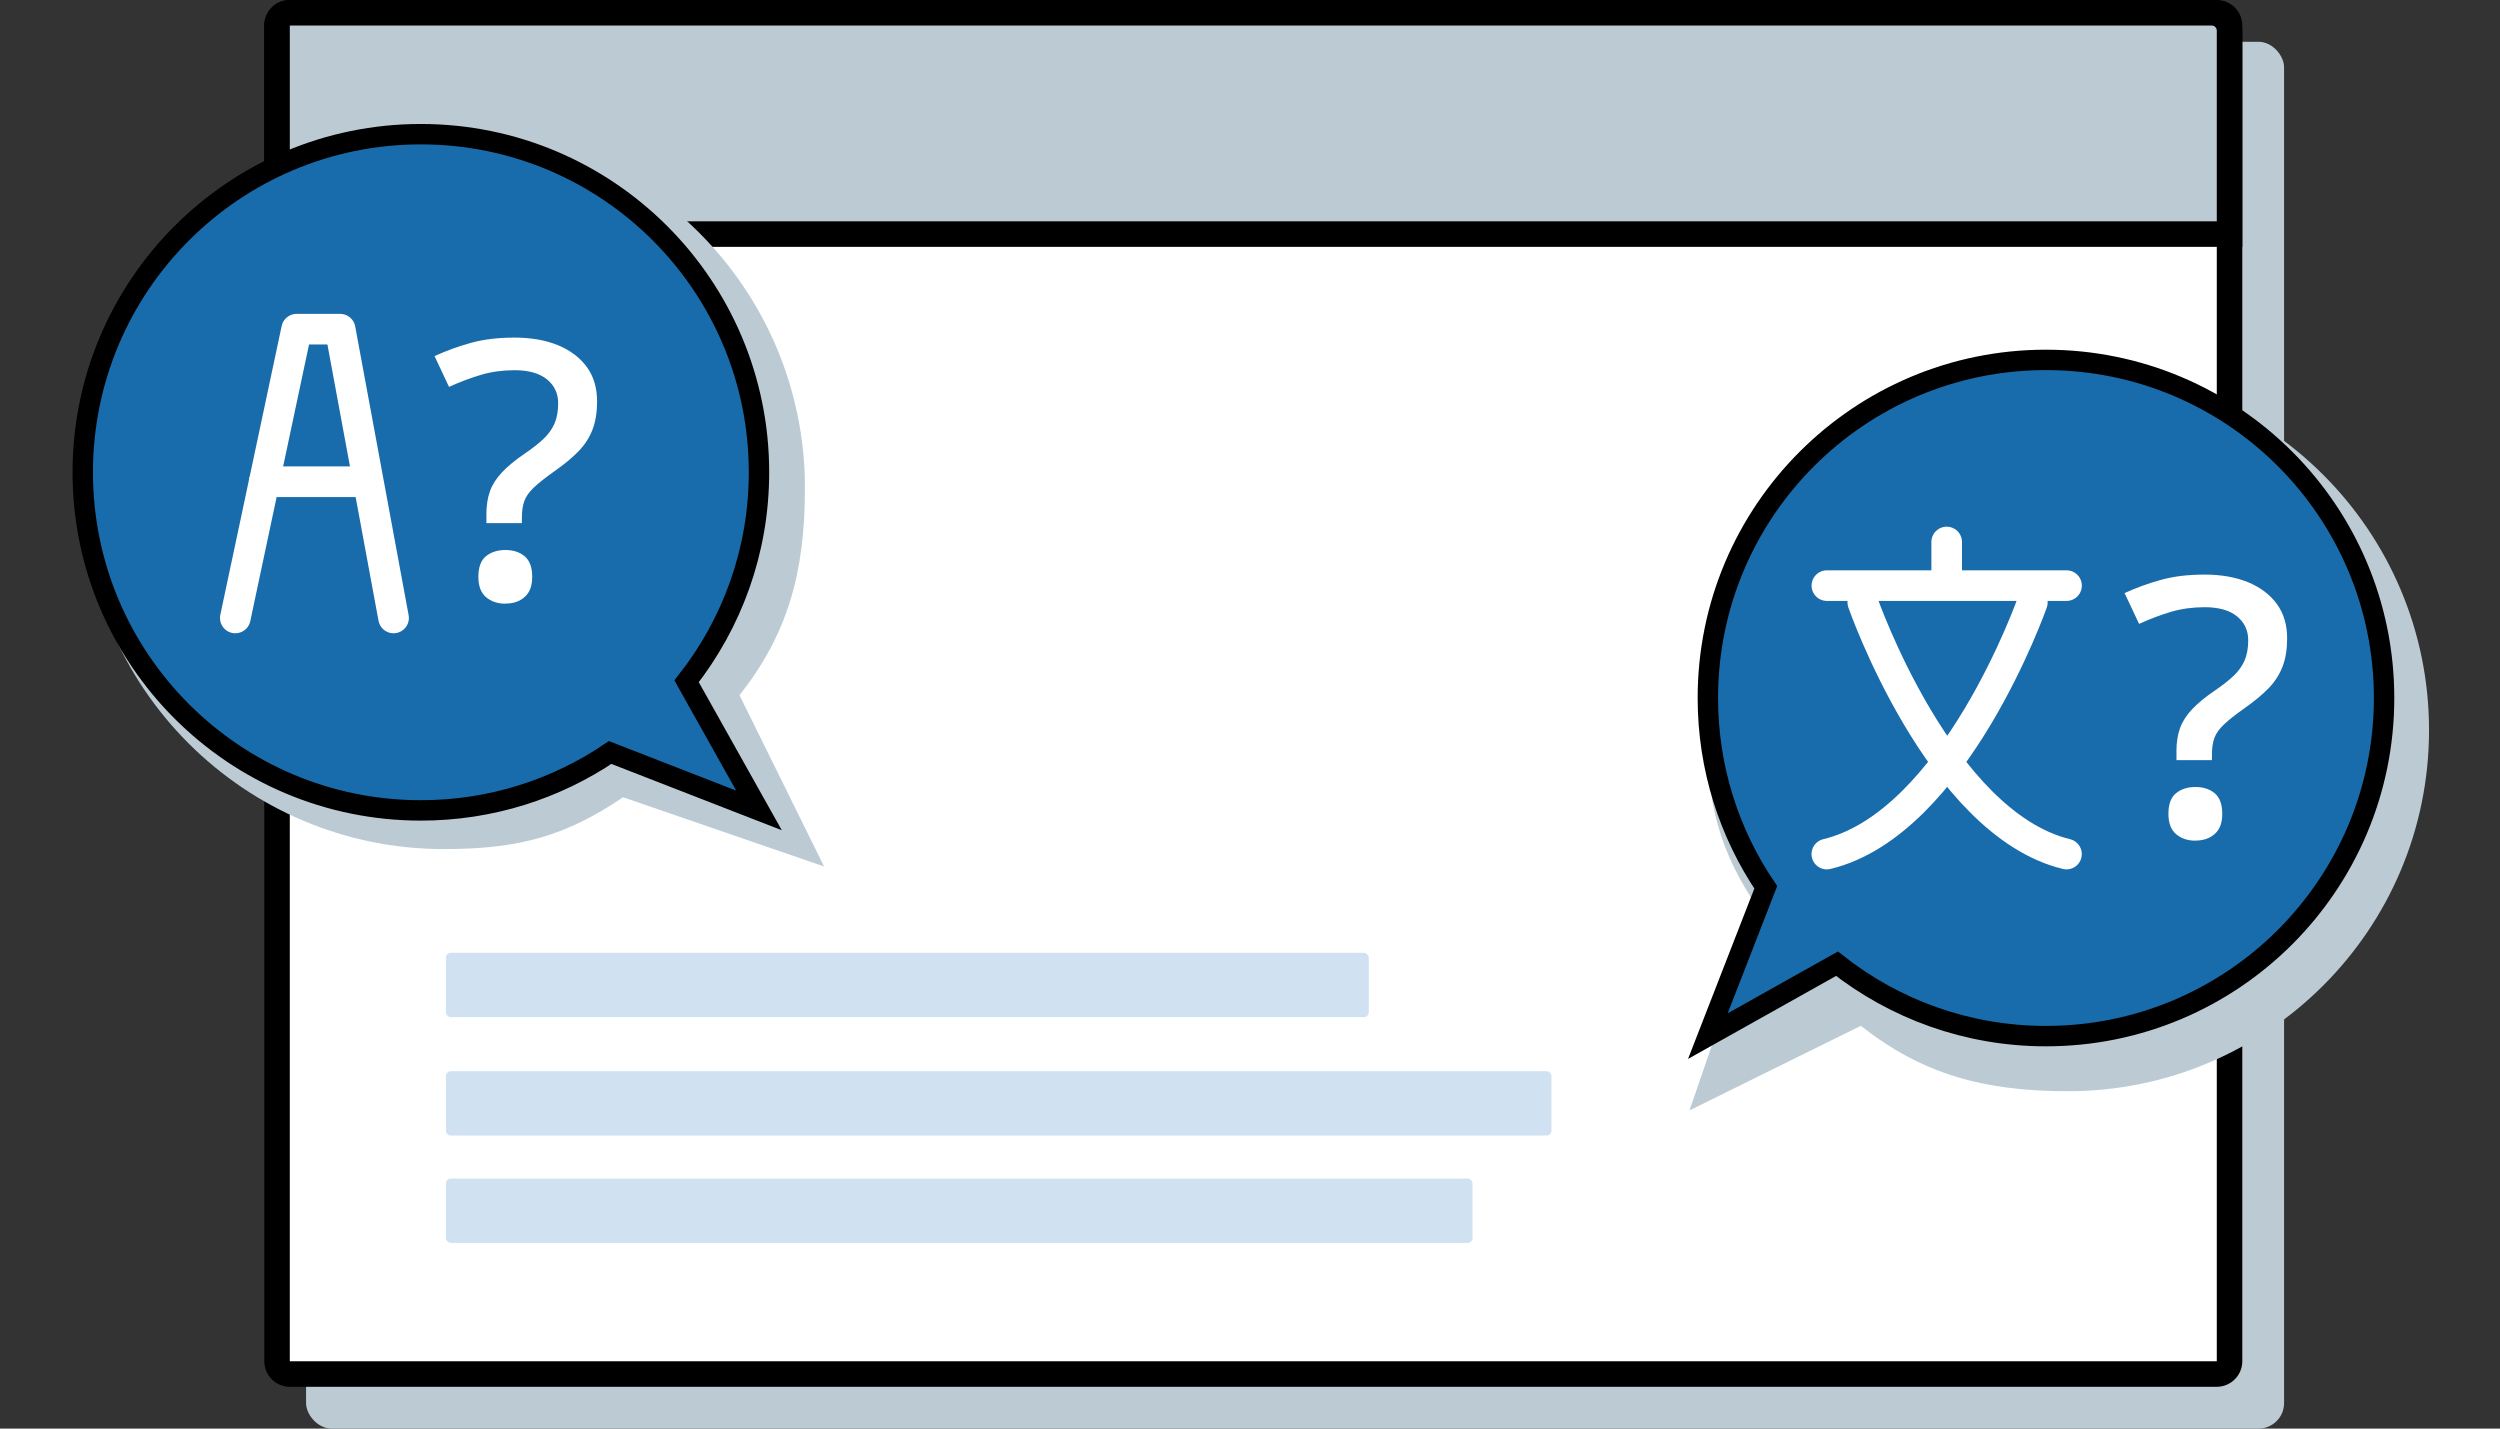 <?xml version="1.0" encoding="UTF-8"?>
<svg id="Layer_1" data-name="Layer 1" xmlns="http://www.w3.org/2000/svg" viewBox="0 0 490 280">
  <rect x="0" y="0" width="490" height="280" fill="#333333" stroke="none"/>
  <defs>
    <style>
      .cls-1, .cls-2, .cls-3, .cls-4, .cls-5 {
        stroke-width: 0px;
      }

      .cls-1, .cls-6 {
        fill: none;
      }

      .cls-7 {
        fill: #196cac;
        stroke: #000;
        stroke-miterlimit: 10;
        stroke-width: 4px;
      }

      .cls-3 {
        fill: #d0e1f1;
      }

      .cls-4 {
        fill: #bccbd3;
      }

      .cls-5 {
        fill: #fff;
      }

      .cls-6 {
        stroke: #fff;
        stroke-linecap: round;
        stroke-linejoin: round;
        stroke-width: 6px;
      }
    </style>
  </defs>
  <rect class="cls-4" x="59.99" y="8.19" width="387.69" height="271.81" rx="5" ry="5"/>
  <rect class="cls-1" x=".64" width="490" height="280"/>
  <g>
    <rect class="cls-5" x="54.3" y="2.5" width="382.69" height="266.81" rx="2.5" ry="2.5"/>
    <path class="cls-2" d="m434.49,5v261.81H56.8V5h377.69M434.49,0H56.8C54.05,0,51.8,2.25,51.8,5v261.81c0,2.75,2.25,5,5,5h377.69c2.75,0,5-2.25,5-5V5C439.49,2.25,437.24,0,434.49,0h0Z"/>
  </g>
  <rect class="cls-1" x=".64" width="490" height="280"/>
  <rect class="cls-3" x="87.4" y="209.96" width="216.69" height="12.61" rx=".96" ry=".96"/>
  <rect class="cls-3" x="87.4" y="231" width="201.22" height="12.61" rx=".96" ry=".96"/>
  <rect class="cls-3" x="87.4" y="186.75" width="180.88" height="12.61" rx=".96" ry=".96"/>
  <path class="cls-4" d="m364.72,201.06c12.04,9.48,24.08,12.82,40.6,12.82,39.09,0,70.77-31.69,70.77-70.77s-31.69-70.77-70.77-70.77-70.77,31.69-70.77,70.77c0,14.68,2.51,23.83,10.16,35.13l-13.57,39.4,33.58-16.58Z"/>
  <path class="cls-7" d="m360.05,188.89c11.28,8.88,25.49,14.19,40.96,14.19,36.6,0,66.27-29.67,66.27-66.27s-29.67-66.27-66.27-66.27-66.27,29.67-66.27,66.27c0,13.75,4.19,26.52,11.35,37.1l-11.35,29.17,25.31-14.19Z"/>
  <path class="cls-5" d="m426.58,147.29c0-1.75.24-3.28.71-4.58.47-1.3,1.26-2.53,2.36-3.69,1.1-1.16,2.54-2.36,4.34-3.59,1.54-1.04,2.8-2.02,3.78-2.95.97-.92,1.69-1.93,2.17-3.02.47-1.09.71-2.42.71-3.98,0-1.94-.74-3.5-2.21-4.69-1.47-1.18-3.58-1.78-6.32-1.78-2.34,0-4.52.3-6.54.89-2.02.59-4.13,1.39-6.32,2.38l-2.84-6.04c2.29-1.04,4.67-1.91,7.14-2.59,2.47-.69,5.32-1.03,8.56-1.03s6.07.5,8.49,1.49c2.42,1,4.3,2.42,5.65,4.26,1.35,1.85,2.02,4.1,2.02,6.75,0,2.13-.3,3.98-.9,5.54-.6,1.56-1.51,2.97-2.73,4.23-1.22,1.26-2.8,2.57-4.75,3.94-1.75,1.23-3.08,2.29-4,3.16-.92.88-1.55,1.75-1.87,2.63-.33.88-.49,1.98-.49,3.3v1.07h-6.95v-1.71Zm3.74,17.48c-1.55,0-2.82-.43-3.81-1.28-1-.85-1.5-2.18-1.5-3.98,0-1.89.5-3.24,1.5-4.05,1-.8,2.27-1.21,3.81-1.21s2.8.42,3.78,1.24c.97.83,1.46,2.17,1.46,4.01s-.49,3.07-1.46,3.94c-.97.88-2.23,1.31-3.78,1.31Z"/>
  <g>
    <line class="cls-6" x1="358.07" y1="114.78" x2="405.04" y2="114.78"/>
    <line class="cls-6" x1="381.55" y1="106.23" x2="381.55" y2="112.15"/>
    <path class="cls-6" d="m365.11,118.07s15.04,43.28,39.92,49.33"/>
    <path class="cls-6" d="m398.34,118.07s-15.17,43.28-40.28,49.33"/>
  </g>
  <g>
    <path class="cls-4" d="m54.3,45.88V5c0-1.38,1.12-2.5,2.5-2.5h376.69c1.93,0,3.5,1.57,3.5,3.5v39.88H54.3Z"/>
    <path class="cls-2" d="m433.49,5c.55,0,1,.45,1,1v37.38H56.8V5h376.69M433.49,0H56.8C54.03,0,51.8,2.24,51.8,5v43.38h387.69V6C439.49,2.69,436.8,0,433.49,0h0Z"/>
  </g>
  <path class="cls-4" d="m144.95,136.26c9.48-12.04,12.82-24.08,12.82-40.6,0-39.09-31.69-70.77-70.77-70.77S16.22,56.57,16.22,95.65s31.69,70.77,70.77,70.77c14.68,0,23.83-2.51,35.13-10.16l39.4,13.57-16.58-33.58Z"/>
  <path class="cls-7" d="m134.57,133.53c8.88-11.28,14.19-25.49,14.19-40.96,0-36.6-29.67-66.27-66.27-66.27S16.22,55.97,16.22,92.57s29.67,66.27,66.27,66.27c13.75,0,26.52-4.19,37.1-11.35l29.17,11.35-14.19-25.31Z"/>
  <g>
    <polyline class="cls-6" points="46.12 121.12 58.14 64.52 66.67 64.52 77.14 121.12"/>
    <line class="cls-6" x1="51.79" y1="94.42" x2="71.12" y2="94.42"/>
  </g>
  <path class="cls-5" d="m95.33,100.84c0-1.75.24-3.28.71-4.58.47-1.3,1.26-2.53,2.36-3.69,1.1-1.16,2.54-2.36,4.34-3.59,1.54-1.04,2.8-2.02,3.78-2.95.97-.92,1.69-1.93,2.17-3.02.47-1.09.71-2.42.71-3.98,0-1.94-.74-3.5-2.21-4.69-1.47-1.18-3.58-1.78-6.32-1.78-2.34,0-4.52.3-6.54.89-2.02.59-4.13,1.39-6.32,2.38l-2.84-6.04c2.29-1.04,4.67-1.91,7.14-2.59,2.47-.69,5.32-1.03,8.56-1.03s6.07.5,8.49,1.49c2.42,1,4.3,2.42,5.65,4.26,1.35,1.85,2.02,4.1,2.02,6.75,0,2.13-.3,3.98-.9,5.54-.6,1.56-1.51,2.97-2.73,4.23-1.22,1.26-2.8,2.57-4.75,3.94-1.75,1.23-3.08,2.29-4,3.16-.92.88-1.55,1.75-1.87,2.63-.33.88-.49,1.98-.49,3.3v1.07h-6.95v-1.71Zm3.74,17.48c-1.55,0-2.82-.43-3.81-1.28-1-.85-1.5-2.18-1.5-3.98,0-1.89.5-3.24,1.5-4.05,1-.8,2.27-1.21,3.81-1.21s2.8.42,3.78,1.24c.97.83,1.46,2.17,1.46,4.01s-.49,3.07-1.46,3.94c-.97.88-2.23,1.31-3.78,1.31Z"/>
</svg>